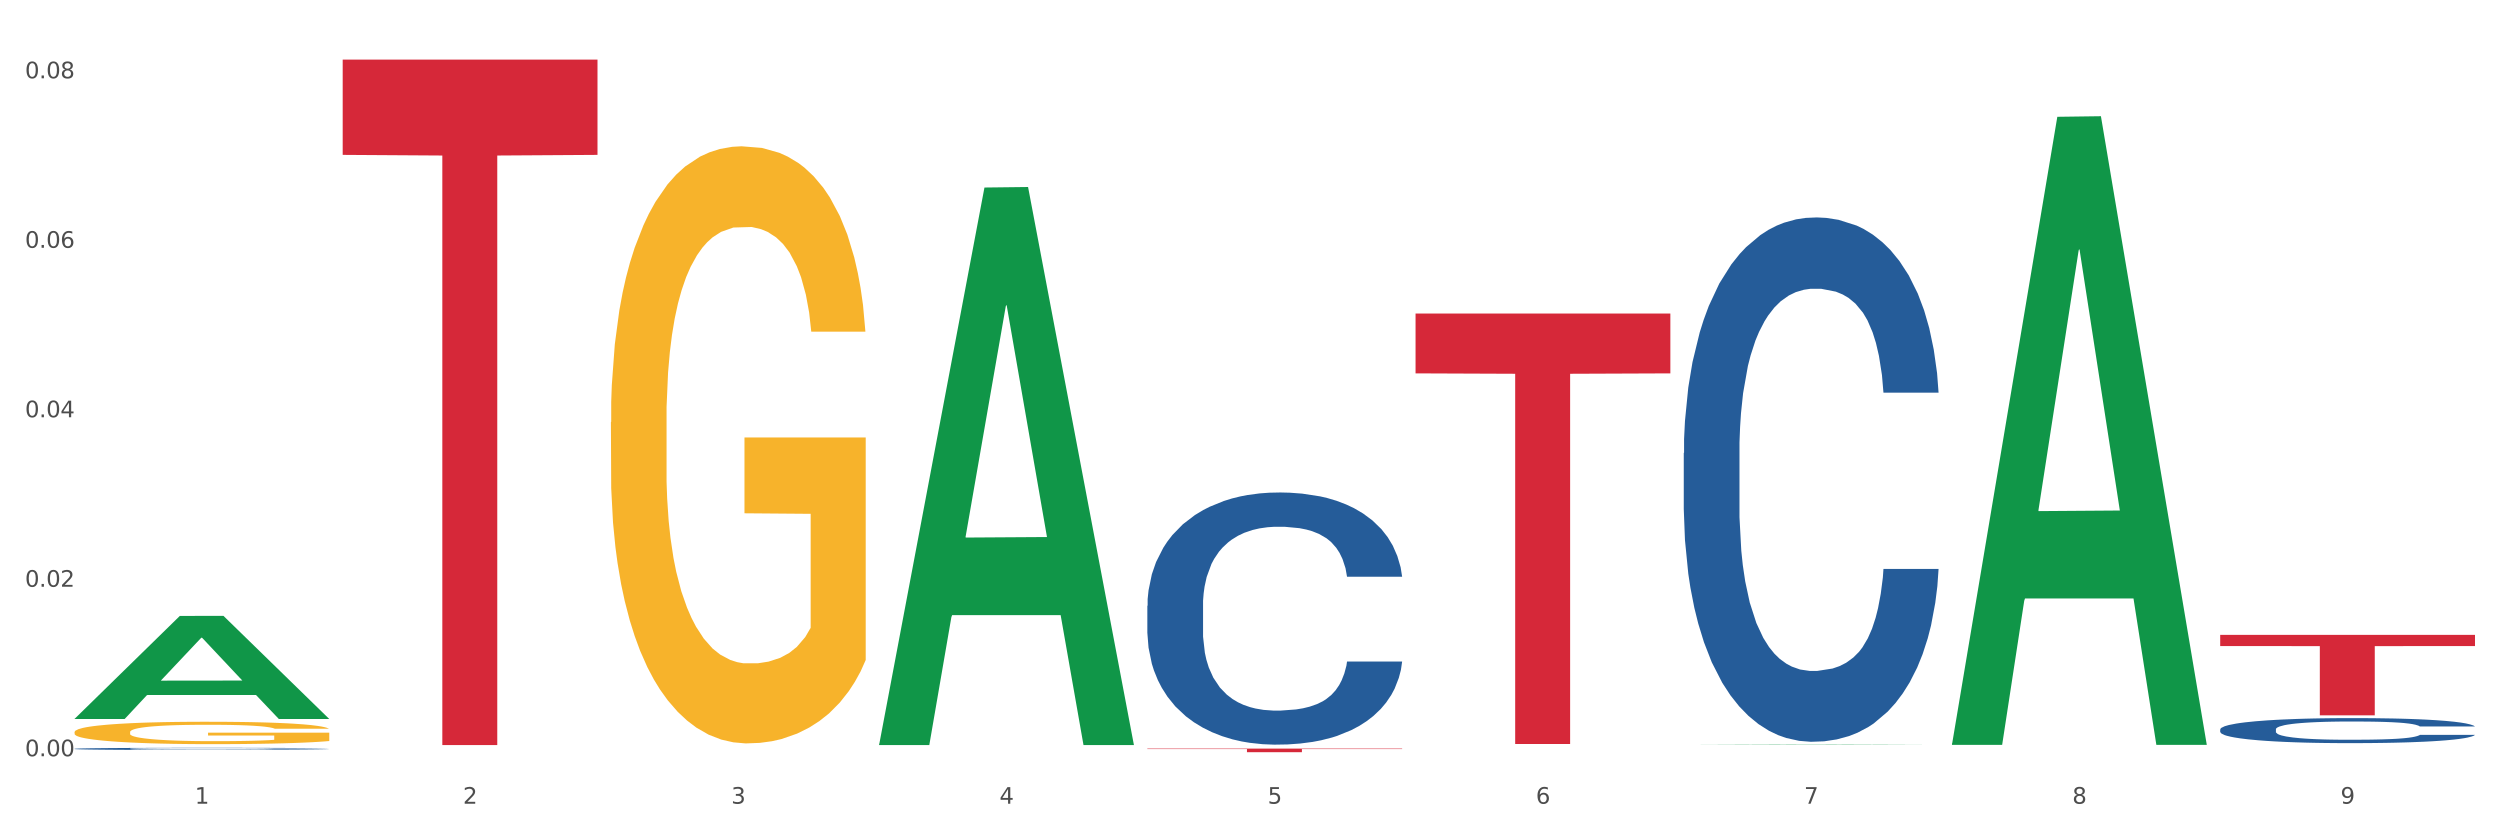<?xml version="1.0" encoding="utf-8" standalone="no"?>
<!DOCTYPE svg PUBLIC "-//W3C//DTD SVG 1.1//EN"
  "http://www.w3.org/Graphics/SVG/1.1/DTD/svg11.dtd">
<svg xmlns:xlink="http://www.w3.org/1999/xlink" width="1080pt" height="360pt" viewBox="0 0 1080 360" xmlns="http://www.w3.org/2000/svg" version="1.1">
 <rect x="0" y="0" width="1080" height="360" fill="#333333" stroke="none"/>
 <defs>
  <style type="text/css">*{stroke-linejoin: round; stroke-linecap: butt}</style>
 </defs>
 <g id="figure_1">
  <g id="patch_1">
   <path d="M 0 360 
L 1080 360 
L 1080 0 
L 0 0 
z
" style="fill: #ffffff; stroke: #ffffff; stroke-linejoin: miter"/>
  </g>
  <g id="axes_1">
   <g id="matplotlib.axis_1">
    <g id="xtick_1">
     <g id="text_1">
      <!-- 1 -->
      <g style="fill: #4d4d4d" transform="translate(84.159 347.204) scale(0.096 -0.096)">
       <defs>
        <path id="DejaVuSans-31" d="M 794 531 
L 1825 531 
L 1825 4091 
L 703 3866 
L 703 4441 
L 1819 4666 
L 2450 4666 
L 2450 531 
L 3481 531 
L 3481 0 
L 794 0 
L 794 531 
z
" transform="scale(0.016)"/>
       </defs>
       <use xlink:href="#DejaVuSans-31"/>
      </g>
     </g>
    </g>
    <g id="xtick_2">
     <g id="text_2">
      <!-- 2 -->
      <g style="fill: #4d4d4d" transform="translate(200.027 347.204) scale(0.096 -0.096)">
       <defs>
        <path id="DejaVuSans-32" d="M 1228 531 
L 3431 531 
L 3431 0 
L 469 0 
L 469 531 
Q 828 903 1448 1529 
Q 2069 2156 2228 2338 
Q 2531 2678 2651 2914 
Q 2772 3150 2772 3378 
Q 2772 3750 2511 3984 
Q 2250 4219 1831 4219 
Q 1534 4219 1204 4116 
Q 875 4013 500 3803 
L 500 4441 
Q 881 4594 1212 4672 
Q 1544 4750 1819 4750 
Q 2544 4750 2975 4387 
Q 3406 4025 3406 3419 
Q 3406 3131 3298 2873 
Q 3191 2616 2906 2266 
Q 2828 2175 2409 1742 
Q 1991 1309 1228 531 
z
" transform="scale(0.016)"/>
       </defs>
       <use xlink:href="#DejaVuSans-32"/>
      </g>
     </g>
    </g>
    <g id="xtick_3">
     <g id="text_3">
      <!-- 3 -->
      <g style="fill: #4d4d4d" transform="translate(315.896 347.204) scale(0.096 -0.096)">
       <defs>
        <path id="DejaVuSans-33" d="M 2597 2516 
Q 3050 2419 3304 2112 
Q 3559 1806 3559 1356 
Q 3559 666 3084 287 
Q 2609 -91 1734 -91 
Q 1441 -91 1130 -33 
Q 819 25 488 141 
L 488 750 
Q 750 597 1062 519 
Q 1375 441 1716 441 
Q 2309 441 2620 675 
Q 2931 909 2931 1356 
Q 2931 1769 2642 2001 
Q 2353 2234 1838 2234 
L 1294 2234 
L 1294 2753 
L 1863 2753 
Q 2328 2753 2575 2939 
Q 2822 3125 2822 3475 
Q 2822 3834 2567 4026 
Q 2313 4219 1838 4219 
Q 1578 4219 1281 4162 
Q 984 4106 628 3988 
L 628 4550 
Q 988 4650 1302 4700 
Q 1616 4750 1894 4750 
Q 2613 4750 3031 4423 
Q 3450 4097 3450 3541 
Q 3450 3153 3228 2886 
Q 3006 2619 2597 2516 
z
" transform="scale(0.016)"/>
       </defs>
       <use xlink:href="#DejaVuSans-33"/>
      </g>
     </g>
    </g>
    <g id="xtick_4">
     <g id="text_4">
      <!-- 4 -->
      <g style="fill: #4d4d4d" transform="translate(431.765 347.204) scale(0.096 -0.096)">
       <defs>
        <path id="DejaVuSans-34" d="M 2419 4116 
L 825 1625 
L 2419 1625 
L 2419 4116 
z
M 2253 4666 
L 3047 4666 
L 3047 1625 
L 3713 1625 
L 3713 1100 
L 3047 1100 
L 3047 0 
L 2419 0 
L 2419 1100 
L 313 1100 
L 313 1709 
L 2253 4666 
z
" transform="scale(0.016)"/>
       </defs>
       <use xlink:href="#DejaVuSans-34"/>
      </g>
     </g>
    </g>
    <g id="xtick_5">
     <g id="text_5">
      <!-- 5 -->
      <g style="fill: #4d4d4d" transform="translate(547.634 347.204) scale(0.096 -0.096)">
       <defs>
        <path id="DejaVuSans-35" d="M 691 4666 
L 3169 4666 
L 3169 4134 
L 1269 4134 
L 1269 2991 
Q 1406 3038 1543 3061 
Q 1681 3084 1819 3084 
Q 2600 3084 3056 2656 
Q 3513 2228 3513 1497 
Q 3513 744 3044 326 
Q 2575 -91 1722 -91 
Q 1428 -91 1123 -41 
Q 819 9 494 109 
L 494 744 
Q 775 591 1075 516 
Q 1375 441 1709 441 
Q 2250 441 2565 725 
Q 2881 1009 2881 1497 
Q 2881 1984 2565 2268 
Q 2250 2553 1709 2553 
Q 1456 2553 1204 2497 
Q 953 2441 691 2322 
L 691 4666 
z
" transform="scale(0.016)"/>
       </defs>
       <use xlink:href="#DejaVuSans-35"/>
      </g>
     </g>
    </g>
    <g id="xtick_6">
     <g id="text_6">
      <!-- 6 -->
      <g style="fill: #4d4d4d" transform="translate(663.502 347.204) scale(0.096 -0.096)">
       <defs>
        <path id="DejaVuSans-36" d="M 2113 2584 
Q 1688 2584 1439 2293 
Q 1191 2003 1191 1497 
Q 1191 994 1439 701 
Q 1688 409 2113 409 
Q 2538 409 2786 701 
Q 3034 994 3034 1497 
Q 3034 2003 2786 2293 
Q 2538 2584 2113 2584 
z
M 3366 4563 
L 3366 3988 
Q 3128 4100 2886 4159 
Q 2644 4219 2406 4219 
Q 1781 4219 1451 3797 
Q 1122 3375 1075 2522 
Q 1259 2794 1537 2939 
Q 1816 3084 2150 3084 
Q 2853 3084 3261 2657 
Q 3669 2231 3669 1497 
Q 3669 778 3244 343 
Q 2819 -91 2113 -91 
Q 1303 -91 875 529 
Q 447 1150 447 2328 
Q 447 3434 972 4092 
Q 1497 4750 2381 4750 
Q 2619 4750 2861 4703 
Q 3103 4656 3366 4563 
z
" transform="scale(0.016)"/>
       </defs>
       <use xlink:href="#DejaVuSans-36"/>
      </g>
     </g>
    </g>
    <g id="xtick_7">
     <g id="text_7">
      <!-- 7 -->
      <g style="fill: #4d4d4d" transform="translate(779.371 347.204) scale(0.096 -0.096)">
       <defs>
        <path id="DejaVuSans-37" d="M 525 4666 
L 3525 4666 
L 3525 4397 
L 1831 0 
L 1172 0 
L 2766 4134 
L 525 4134 
L 525 4666 
z
" transform="scale(0.016)"/>
       </defs>
       <use xlink:href="#DejaVuSans-37"/>
      </g>
     </g>
    </g>
    <g id="xtick_8">
     <g id="text_8">
      <!-- 8 -->
      <g style="fill: #4d4d4d" transform="translate(895.24 347.204) scale(0.096 -0.096)">
       <defs>
        <path id="DejaVuSans-38" d="M 2034 2216 
Q 1584 2216 1326 1975 
Q 1069 1734 1069 1313 
Q 1069 891 1326 650 
Q 1584 409 2034 409 
Q 2484 409 2743 651 
Q 3003 894 3003 1313 
Q 3003 1734 2745 1975 
Q 2488 2216 2034 2216 
z
M 1403 2484 
Q 997 2584 770 2862 
Q 544 3141 544 3541 
Q 544 4100 942 4425 
Q 1341 4750 2034 4750 
Q 2731 4750 3128 4425 
Q 3525 4100 3525 3541 
Q 3525 3141 3298 2862 
Q 3072 2584 2669 2484 
Q 3125 2378 3379 2068 
Q 3634 1759 3634 1313 
Q 3634 634 3220 271 
Q 2806 -91 2034 -91 
Q 1263 -91 848 271 
Q 434 634 434 1313 
Q 434 1759 690 2068 
Q 947 2378 1403 2484 
z
M 1172 3481 
Q 1172 3119 1398 2916 
Q 1625 2713 2034 2713 
Q 2441 2713 2670 2916 
Q 2900 3119 2900 3481 
Q 2900 3844 2670 4047 
Q 2441 4250 2034 4250 
Q 1625 4250 1398 4047 
Q 1172 3844 1172 3481 
z
" transform="scale(0.016)"/>
       </defs>
       <use xlink:href="#DejaVuSans-38"/>
      </g>
     </g>
    </g>
    <g id="xtick_9">
     <g id="text_9">
      <!-- 9 -->
      <g style="fill: #4d4d4d" transform="translate(1011.108 347.204) scale(0.096 -0.096)">
       <defs>
        <path id="DejaVuSans-39" d="M 703 97 
L 703 672 
Q 941 559 1184 500 
Q 1428 441 1663 441 
Q 2288 441 2617 861 
Q 2947 1281 2994 2138 
Q 2813 1869 2534 1725 
Q 2256 1581 1919 1581 
Q 1219 1581 811 2004 
Q 403 2428 403 3163 
Q 403 3881 828 4315 
Q 1253 4750 1959 4750 
Q 2769 4750 3195 4129 
Q 3622 3509 3622 2328 
Q 3622 1225 3098 567 
Q 2575 -91 1691 -91 
Q 1453 -91 1209 -44 
Q 966 3 703 97 
z
M 1959 2075 
Q 2384 2075 2632 2365 
Q 2881 2656 2881 3163 
Q 2881 3666 2632 3958 
Q 2384 4250 1959 4250 
Q 1534 4250 1286 3958 
Q 1038 3666 1038 3163 
Q 1038 2656 1286 2365 
Q 1534 2075 1959 2075 
z
" transform="scale(0.016)"/>
       </defs>
       <use xlink:href="#DejaVuSans-39"/>
      </g>
     </g>
    </g>
    <g id="xtick_10"/>
    <g id="xtick_11"/>
    <g id="xtick_12"/>
    <g id="xtick_13"/>
    <g id="xtick_14"/>
    <g id="xtick_15"/>
    <g id="xtick_16"/>
    <g id="xtick_17"/>
   </g>
   <g id="matplotlib.axis_2">
    <g id="ytick_1">
     <g id="text_10">
      <!-- 0.00 -->
      <g style="fill: #4d4d4d" transform="translate(10.8 326.7) scale(0.096 -0.096)">
       <defs>
        <path id="DejaVuSans-30" d="M 2034 4250 
Q 1547 4250 1301 3770 
Q 1056 3291 1056 2328 
Q 1056 1369 1301 889 
Q 1547 409 2034 409 
Q 2525 409 2770 889 
Q 3016 1369 3016 2328 
Q 3016 3291 2770 3770 
Q 2525 4250 2034 4250 
z
M 2034 4750 
Q 2819 4750 3233 4129 
Q 3647 3509 3647 2328 
Q 3647 1150 3233 529 
Q 2819 -91 2034 -91 
Q 1250 -91 836 529 
Q 422 1150 422 2328 
Q 422 3509 836 4129 
Q 1250 4750 2034 4750 
z
" transform="scale(0.016)"/>
        <path id="DejaVuSans-2e" d="M 684 794 
L 1344 794 
L 1344 0 
L 684 0 
L 684 794 
z
" transform="scale(0.016)"/>
       </defs>
       <use xlink:href="#DejaVuSans-30"/>
       <use xlink:href="#DejaVuSans-2e" transform="translate(63.623 0)"/>
       <use xlink:href="#DejaVuSans-30" transform="translate(95.41 0)"/>
       <use xlink:href="#DejaVuSans-30" transform="translate(159.033 0)"/>
      </g>
     </g>
    </g>
    <g id="ytick_2">
     <g id="text_11">
      <!-- 0.02 -->
      <g style="fill: #4d4d4d" transform="translate(10.8 253.481) scale(0.096 -0.096)">
       <use xlink:href="#DejaVuSans-30"/>
       <use xlink:href="#DejaVuSans-2e" transform="translate(63.623 0)"/>
       <use xlink:href="#DejaVuSans-30" transform="translate(95.41 0)"/>
       <use xlink:href="#DejaVuSans-32" transform="translate(159.033 0)"/>
      </g>
     </g>
    </g>
    <g id="ytick_3">
     <g id="text_12">
      <!-- 0.04 -->
      <g style="fill: #4d4d4d" transform="translate(10.8 180.263) scale(0.096 -0.096)">
       <use xlink:href="#DejaVuSans-30"/>
       <use xlink:href="#DejaVuSans-2e" transform="translate(63.623 0)"/>
       <use xlink:href="#DejaVuSans-30" transform="translate(95.41 0)"/>
       <use xlink:href="#DejaVuSans-34" transform="translate(159.033 0)"/>
      </g>
     </g>
    </g>
    <g id="ytick_4">
     <g id="text_13">
      <!-- 0.06 -->
      <g style="fill: #4d4d4d" transform="translate(10.8 107.045) scale(0.096 -0.096)">
       <use xlink:href="#DejaVuSans-30"/>
       <use xlink:href="#DejaVuSans-2e" transform="translate(63.623 0)"/>
       <use xlink:href="#DejaVuSans-30" transform="translate(95.41 0)"/>
       <use xlink:href="#DejaVuSans-36" transform="translate(159.033 0)"/>
      </g>
     </g>
    </g>
    <g id="ytick_5">
     <g id="text_14">
      <!-- 0.08 -->
      <g style="fill: #4d4d4d" transform="translate(10.8 33.826) scale(0.096 -0.096)">
       <use xlink:href="#DejaVuSans-30"/>
       <use xlink:href="#DejaVuSans-2e" transform="translate(63.623 0)"/>
       <use xlink:href="#DejaVuSans-30" transform="translate(95.41 0)"/>
       <use xlink:href="#DejaVuSans-38" transform="translate(159.033 0)"/>
      </g>
     </g>
    </g>
    <g id="ytick_6"/>
    <g id="ytick_7"/>
    <g id="ytick_8"/>
    <g id="ytick_9"/>
   </g>
   <g id="PolyCollection_1">
    <path d="M 32.175 310.525 
L 32.288 310.483 
L 77.68 266.083 
L 96.518 266.041 
L 142.25 310.609 
L 120.462 310.609 
L 110.589 300.23 
L 63.722 300.23 
L 63.382 300.398 
L 53.85 310.609 
L 32.175 310.609 
L 32.175 310.525 
L 69.623 294.037 
L 104.689 293.995 
L 87.326 275.54 
L 87.099 275.457 
L 86.872 275.582 
L 69.51 293.995 
L 69.623 294.037 
L 32.175 310.525 
z
" clip-path="url(#p250d34c890)" style="fill: #109648"/>
    <path d="M 379.781 321.41 
L 379.895 321.184 
L 425.286 81.012 
L 444.124 80.786 
L 489.856 321.863 
L 468.068 321.863 
L 458.196 265.725 
L 411.328 265.725 
L 410.988 266.63 
L 401.456 321.863 
L 379.781 321.863 
L 379.781 321.41 
L 417.229 232.223 
L 452.295 231.997 
L 434.932 132.17 
L 434.705 131.718 
L 434.478 132.397 
L 417.116 231.997 
L 417.229 232.223 
L 379.781 321.41 
z
" clip-path="url(#p250d34c890)" style="fill: #109648"/>
    <path d="M 727.387 321.824 
L 727.501 321.824 
L 772.893 321.647 
L 791.73 321.646 
L 837.463 321.824 
L 815.674 321.824 
L 805.802 321.783 
L 758.935 321.783 
L 758.594 321.784 
L 749.062 321.824 
L 727.387 321.824 
L 727.387 321.824 
L 764.836 321.758 
L 799.901 321.758 
L 782.538 321.684 
L 782.311 321.684 
L 782.084 321.685 
L 764.722 321.758 
L 764.836 321.758 
L 727.387 321.824 
z
" clip-path="url(#p250d34c890)" style="fill: #109648"/>
    <path d="M 843.256 321.268 
L 843.369 321.013 
L 888.761 50.456 
L 907.599 50.201 
L 953.331 321.778 
L 931.543 321.778 
L 921.67 258.537 
L 874.803 258.537 
L 874.463 259.557 
L 864.931 321.778 
L 843.256 321.778 
L 843.256 321.268 
L 880.704 220.797 
L 915.77 220.542 
L 898.407 108.086 
L 898.18 107.576 
L 897.953 108.341 
L 880.591 220.542 
L 880.704 220.797 
L 843.256 321.268 
z
" clip-path="url(#p250d34c890)" style="fill: #109648"/>
    <path d="M 32.175 316.27 
L 32.305 316.261 
L 32.305 315.943 
L 32.565 315.669 
L 33.864 315.006 
L 35.814 314.458 
L 37.243 314.166 
L 38.673 313.928 
L 40.362 313.689 
L 42.442 313.442 
L 46.211 313.079 
L 48.55 312.894 
L 51.409 312.699 
L 56.607 312.416 
L 60.376 312.257 
L 64.275 312.125 
L 70.643 311.966 
L 74.802 311.895 
L 79.22 311.842 
L 84.548 311.807 
L 88.577 311.798 
L 97.414 311.824 
L 104.952 311.904 
L 108.591 311.966 
L 113.269 312.072 
L 115.739 312.142 
L 119.767 312.284 
L 123.926 312.469 
L 126.785 312.629 
L 131.074 312.929 
L 134.323 313.229 
L 137.312 313.601 
L 138.871 313.857 
L 140.041 314.096 
L 141.081 314.37 
L 142.12 314.803 
L 118.728 314.803 
L 117.818 314.493 
L 116.388 314.202 
L 114.309 313.919 
L 112.49 313.742 
L 109.371 313.521 
L 106.512 313.38 
L 103.522 313.274 
L 99.884 313.185 
L 97.025 313.141 
L 92.996 313.106 
L 85.068 313.115 
L 79.74 313.185 
L 76.101 313.274 
L 73.762 313.353 
L 71.683 313.442 
L 69.343 313.565 
L 66.614 313.751 
L 64.665 313.919 
L 62.715 314.131 
L 61.156 314.343 
L 59.726 314.59 
L 58.557 314.856 
L 57.647 315.13 
L 56.867 315.465 
L 56.217 316.022 
L 56.217 317.233 
L 56.477 317.507 
L 57.127 317.869 
L 57.907 318.143 
L 59.206 318.47 
L 60.376 318.691 
L 62.585 319.009 
L 65.055 319.274 
L 67.004 319.442 
L 68.953 319.584 
L 72.332 319.778 
L 76.101 319.937 
L 79.35 320.034 
L 83.769 320.123 
L 86.758 320.158 
L 89.357 320.176 
L 95.725 320.176 
L 100.274 320.149 
L 105.342 320.087 
L 109.241 320.008 
L 112.49 319.911 
L 116.129 319.752 
L 118.468 319.601 
L 118.468 317.754 
L 89.877 317.746 
L 89.877 316.517 
L 142.25 316.517 
L 142.25 320.123 
L 140.041 320.308 
L 137.572 320.476 
L 134.973 320.627 
L 131.074 320.812 
L 126.395 320.989 
L 122.237 321.113 
L 117.818 321.219 
L 112.62 321.316 
L 105.862 321.404 
L 101.703 321.44 
L 96.505 321.466 
L 90.397 321.475 
L 85.068 321.457 
L 79.87 321.413 
L 74.412 321.334 
L 69.083 321.219 
L 65.055 321.104 
L 61.026 320.962 
L 56.737 320.777 
L 53.358 320.6 
L 50.759 320.441 
L 47.9 320.238 
L 44.781 319.973 
L 42.442 319.734 
L 40.362 319.487 
L 38.153 319.168 
L 36.594 318.894 
L 35.034 318.55 
L 34.124 318.293 
L 33.085 317.896 
L 32.305 317.339 
L 32.175 316.27 
z
" clip-path="url(#p250d34c890)" style="fill: #f7b32b"/>
    <path d="M 727.387 195.711 
L 727.517 195.504 
L 727.517 189.711 
L 727.908 181.85 
L 729.339 167.368 
L 731.161 156.404 
L 734.283 143.578 
L 735.975 138.199 
L 738.187 132.199 
L 742.741 122.476 
L 747.945 114.201 
L 751.588 109.65 
L 754.321 106.754 
L 760.436 101.582 
L 763.949 99.306 
L 767.592 97.444 
L 770.715 96.203 
L 775.919 94.755 
L 780.083 94.134 
L 784.897 93.927 
L 788.931 94.134 
L 794.265 94.962 
L 802.072 97.444 
L 805.065 98.892 
L 809.098 101.375 
L 813.262 104.685 
L 816.645 107.995 
L 820.548 112.753 
L 824.581 118.959 
L 828.485 126.821 
L 831.217 134.061 
L 833.429 141.716 
L 835.381 151.025 
L 836.812 161.162 
L 837.463 169.644 
L 813.652 169.644 
L 813.001 161.99 
L 811.7 153.715 
L 810.399 148.129 
L 808.968 143.578 
L 806.756 138.406 
L 804.804 135.096 
L 801.551 131.165 
L 798.559 128.682 
L 796.087 127.234 
L 793.094 125.993 
L 786.719 124.752 
L 782.165 124.752 
L 779.302 125.166 
L 775.789 126.2 
L 772.797 127.648 
L 769.284 130.131 
L 766.551 132.82 
L 763.819 136.337 
L 762.257 138.819 
L 759.915 143.371 
L 758.354 147.095 
L 756.272 153.508 
L 755.101 158.059 
L 753.019 169.851 
L 752.109 178.54 
L 751.718 184.539 
L 751.458 191.159 
L 751.458 223.432 
L 752.239 237.913 
L 752.889 244.12 
L 753.93 251.154 
L 755.882 260.256 
L 758.744 269.152 
L 761.737 275.565 
L 764.209 279.496 
L 766.551 282.392 
L 768.893 284.668 
L 771.756 286.736 
L 774.098 287.978 
L 777.611 289.219 
L 781.774 289.839 
L 785.027 289.839 
L 791.663 288.805 
L 794.656 287.771 
L 797.518 286.323 
L 800.641 284.047 
L 803.113 281.564 
L 804.544 279.703 
L 806.886 275.772 
L 808.708 271.634 
L 810.269 266.876 
L 811.31 262.739 
L 812.481 256.532 
L 813.392 249.499 
L 813.652 245.775 
L 837.463 245.775 
L 836.942 253.222 
L 836.031 260.463 
L 834.21 270.186 
L 832.779 275.772 
L 830.567 282.599 
L 828.225 288.391 
L 824.972 294.805 
L 821.979 299.563 
L 818.856 303.7 
L 815.474 307.424 
L 809.358 312.596 
L 807.146 314.044 
L 802.462 316.527 
L 798.819 317.975 
L 793.485 319.423 
L 788.02 320.25 
L 782.295 320.457 
L 777.22 320.043 
L 771.626 318.802 
L 768.113 317.561 
L 764.209 315.699 
L 759.655 312.803 
L 755.362 309.286 
L 751.328 305.148 
L 747.555 300.39 
L 744.042 295.011 
L 739.488 286.116 
L 736.105 277.427 
L 733.633 269.359 
L 731.941 262.532 
L 730.25 253.843 
L 729.339 247.844 
L 727.908 233.362 
L 727.387 219.915 
L 727.387 195.711 
z
" clip-path="url(#p250d34c890)" style="fill: #255c99"/>
    <path d="M 495.65 261.699 
L 495.78 261.6 
L 495.78 258.814 
L 496.17 255.033 
L 497.602 248.069 
L 499.423 242.795 
L 502.546 236.627 
L 504.237 234.04 
L 506.449 231.154 
L 511.003 226.478 
L 516.208 222.498 
L 519.851 220.309 
L 522.583 218.916 
L 528.698 216.429 
L 532.212 215.335 
L 535.855 214.439 
L 538.977 213.842 
L 544.182 213.146 
L 548.345 212.847 
L 553.16 212.748 
L 557.193 212.847 
L 562.528 213.245 
L 570.335 214.439 
L 573.327 215.136 
L 577.361 216.33 
L 581.524 217.921 
L 584.907 219.513 
L 588.81 221.802 
L 592.844 224.787 
L 596.747 228.567 
L 599.48 232.05 
L 601.692 235.731 
L 603.643 240.208 
L 605.075 245.084 
L 605.725 249.163 
L 581.915 249.163 
L 581.264 245.482 
L 579.963 241.502 
L 578.662 238.815 
L 577.23 236.627 
L 575.019 234.139 
L 573.067 232.547 
L 569.814 230.657 
L 566.821 229.463 
L 564.349 228.766 
L 561.357 228.169 
L 554.981 227.573 
L 550.427 227.573 
L 547.565 227.771 
L 544.052 228.269 
L 541.059 228.965 
L 537.546 230.159 
L 534.814 231.453 
L 532.081 233.144 
L 530.52 234.338 
L 528.178 236.527 
L 526.617 238.318 
L 524.535 241.402 
L 523.364 243.591 
L 521.282 249.263 
L 520.371 253.441 
L 519.981 256.327 
L 519.721 259.511 
L 519.721 275.032 
L 520.501 281.997 
L 521.152 284.981 
L 522.193 288.364 
L 524.145 292.742 
L 527.007 297.02 
L 530 300.105 
L 532.472 301.995 
L 534.814 303.388 
L 537.156 304.482 
L 540.018 305.477 
L 542.36 306.074 
L 545.873 306.671 
L 550.037 306.97 
L 553.29 306.97 
L 559.925 306.472 
L 562.918 305.975 
L 565.781 305.278 
L 568.903 304.184 
L 571.375 302.99 
L 572.807 302.095 
L 575.149 300.204 
L 576.97 298.214 
L 578.532 295.926 
L 579.573 293.936 
L 580.744 290.951 
L 581.654 287.568 
L 581.915 285.777 
L 605.725 285.777 
L 605.205 289.359 
L 604.294 292.842 
L 602.472 297.518 
L 601.041 300.204 
L 598.829 303.488 
L 596.487 306.273 
L 593.234 309.358 
L 590.242 311.646 
L 587.119 313.636 
L 583.736 315.427 
L 577.621 317.914 
L 575.409 318.611 
L 570.725 319.805 
L 567.082 320.501 
L 561.747 321.198 
L 556.282 321.596 
L 550.557 321.695 
L 545.483 321.496 
L 539.888 320.899 
L 536.375 320.302 
L 532.472 319.407 
L 527.918 318.014 
L 523.624 316.322 
L 519.591 314.333 
L 515.817 312.044 
L 512.304 309.457 
L 507.75 305.179 
L 504.367 301 
L 501.895 297.12 
L 500.204 293.836 
L 498.512 289.658 
L 497.602 286.772 
L 496.17 279.808 
L 495.65 273.34 
L 495.65 261.699 
z
" clip-path="url(#p250d34c890)" style="fill: #255c99"/>
    <path d="M 32.175 323.48 
L 32.305 323.48 
L 32.305 323.455 
L 32.695 323.422 
L 34.127 323.361 
L 35.948 323.315 
L 39.071 323.261 
L 40.762 323.239 
L 42.974 323.213 
L 47.528 323.172 
L 52.733 323.138 
L 56.376 323.118 
L 59.108 323.106 
L 65.224 323.085 
L 68.737 323.075 
L 72.38 323.067 
L 75.503 323.062 
L 80.707 323.056 
L 84.871 323.053 
L 89.685 323.052 
L 93.718 323.053 
L 99.053 323.057 
L 106.86 323.067 
L 109.852 323.073 
L 113.886 323.084 
L 118.049 323.098 
L 121.432 323.112 
L 125.336 323.132 
L 129.369 323.158 
L 133.273 323.191 
L 136.005 323.221 
L 138.217 323.253 
L 140.168 323.292 
L 141.6 323.335 
L 142.25 323.371 
L 118.44 323.371 
L 117.789 323.339 
L 116.488 323.304 
L 115.187 323.28 
L 113.756 323.261 
L 111.544 323.239 
L 109.592 323.225 
L 106.339 323.209 
L 103.347 323.199 
L 100.874 323.192 
L 97.882 323.187 
L 91.506 323.182 
L 86.952 323.182 
L 84.09 323.184 
L 80.577 323.188 
L 77.584 323.194 
L 74.071 323.205 
L 71.339 323.216 
L 68.607 323.231 
L 67.045 323.241 
L 64.703 323.26 
L 63.142 323.276 
L 61.06 323.303 
L 59.889 323.322 
L 57.807 323.372 
L 56.896 323.408 
L 56.506 323.433 
L 56.246 323.461 
L 56.246 323.597 
L 57.027 323.658 
L 57.677 323.684 
L 58.718 323.714 
L 60.67 323.752 
L 63.532 323.789 
L 66.525 323.816 
L 68.997 323.833 
L 71.339 323.845 
L 73.681 323.855 
L 76.543 323.863 
L 78.885 323.869 
L 82.398 323.874 
L 86.562 323.876 
L 89.815 323.876 
L 96.451 323.872 
L 99.443 323.868 
L 102.306 323.862 
L 105.428 323.852 
L 107.901 323.842 
L 109.332 323.834 
L 111.674 323.817 
L 113.495 323.8 
L 115.057 323.78 
L 116.098 323.762 
L 117.269 323.736 
L 118.179 323.707 
L 118.44 323.691 
L 142.25 323.691 
L 141.73 323.722 
L 140.819 323.753 
L 138.997 323.794 
L 137.566 323.817 
L 135.354 323.846 
L 133.012 323.87 
L 129.759 323.897 
L 126.767 323.917 
L 123.644 323.935 
L 120.261 323.95 
L 114.146 323.972 
L 111.934 323.978 
L 107.25 323.989 
L 103.607 323.995 
L 98.272 324.001 
L 92.807 324.004 
L 87.083 324.005 
L 82.008 324.003 
L 76.413 323.998 
L 72.9 323.993 
L 68.997 323.985 
L 64.443 323.973 
L 60.149 323.958 
L 56.116 323.941 
L 52.342 323.921 
L 48.829 323.898 
L 44.275 323.861 
L 40.893 323.824 
L 38.42 323.79 
L 36.729 323.761 
L 35.037 323.725 
L 34.127 323.7 
L 32.695 323.639 
L 32.175 323.582 
L 32.175 323.48 
z
" clip-path="url(#p250d34c890)" style="fill: #255c99"/>
    <path d="M 263.912 182.398 
L 264.042 182.162 
L 264.042 173.681 
L 264.302 166.378 
L 265.602 148.709 
L 267.551 134.103 
L 268.981 126.329 
L 270.41 119.968 
L 272.1 113.607 
L 274.179 107.011 
L 277.948 97.352 
L 280.287 92.404 
L 283.146 87.222 
L 288.345 79.683 
L 292.114 75.442 
L 296.012 71.909 
L 302.38 67.668 
L 306.539 65.783 
L 310.958 64.37 
L 316.286 63.427 
L 320.315 63.192 
L 329.152 63.899 
L 336.689 66.019 
L 340.328 67.668 
L 345.007 70.495 
L 347.476 72.38 
L 351.505 76.149 
L 355.663 81.096 
L 358.523 85.337 
L 362.811 93.347 
L 366.06 101.357 
L 369.049 111.251 
L 370.609 118.083 
L 371.778 124.444 
L 372.818 131.747 
L 373.858 143.291 
L 350.465 143.291 
L 349.555 135.045 
L 348.126 127.271 
L 346.047 119.732 
L 344.227 115.021 
L 341.108 109.131 
L 338.249 105.362 
L 335.26 102.535 
L 331.621 100.179 
L 328.762 99.001 
L 324.733 98.058 
L 316.806 98.294 
L 311.477 100.179 
L 307.839 102.535 
L 305.499 104.655 
L 303.42 107.011 
L 301.081 110.309 
L 298.352 115.256 
L 296.402 119.732 
L 294.453 125.386 
L 292.893 131.04 
L 291.464 137.637 
L 290.294 144.704 
L 289.384 152.007 
L 288.605 160.96 
L 287.955 175.802 
L 287.955 208.077 
L 288.215 215.38 
L 288.865 225.039 
L 289.644 232.342 
L 290.944 241.059 
L 292.114 246.948 
L 294.323 255.429 
L 296.792 262.497 
L 298.741 266.973 
L 300.691 270.742 
L 304.07 275.925 
L 307.839 280.166 
L 311.088 282.757 
L 315.506 285.113 
L 318.495 286.055 
L 321.094 286.527 
L 327.462 286.527 
L 332.011 285.82 
L 337.079 284.171 
L 340.978 282.05 
L 344.227 279.459 
L 347.866 275.218 
L 350.205 271.214 
L 350.205 221.976 
L 321.614 221.741 
L 321.614 188.994 
L 373.988 188.994 
L 373.988 285.113 
L 371.778 290.06 
L 369.309 294.536 
L 366.71 298.541 
L 362.811 303.489 
L 358.133 308.2 
L 353.974 311.499 
L 349.555 314.326 
L 344.357 316.917 
L 337.599 319.273 
L 333.44 320.215 
L 328.242 320.922 
L 322.134 321.158 
L 316.806 320.686 
L 311.607 319.508 
L 306.149 317.388 
L 300.821 314.326 
L 296.792 311.263 
L 292.763 307.494 
L 288.475 302.546 
L 285.096 297.835 
L 282.497 293.594 
L 279.637 288.176 
L 276.518 281.108 
L 274.179 274.747 
L 272.1 268.151 
L 269.891 259.67 
L 268.331 252.367 
L 266.772 243.179 
L 265.862 236.347 
L 264.822 225.746 
L 264.042 210.904 
L 263.912 182.398 
z
" clip-path="url(#p250d34c890)" style="fill: #f7b32b"/>
    <path d="M 959.125 315.081 
L 959.255 315.071 
L 959.255 314.794 
L 959.645 314.419 
L 961.076 313.727 
L 962.898 313.204 
L 966.021 312.591 
L 967.712 312.334 
L 969.924 312.048 
L 974.478 311.584 
L 979.683 311.189 
L 983.326 310.971 
L 986.058 310.833 
L 992.173 310.586 
L 995.686 310.477 
L 999.33 310.389 
L 1002.452 310.329 
L 1007.657 310.26 
L 1011.82 310.23 
L 1016.635 310.221 
L 1020.668 310.23 
L 1026.003 310.27 
L 1033.809 310.389 
L 1036.802 310.458 
L 1040.835 310.576 
L 1044.999 310.734 
L 1048.382 310.892 
L 1052.285 311.119 
L 1056.319 311.416 
L 1060.222 311.791 
L 1062.955 312.137 
L 1065.167 312.502 
L 1067.118 312.947 
L 1068.549 313.431 
L 1069.2 313.836 
L 1045.389 313.836 
L 1044.739 313.47 
L 1043.438 313.075 
L 1042.137 312.809 
L 1040.705 312.591 
L 1038.493 312.344 
L 1036.542 312.186 
L 1033.289 311.999 
L 1030.296 311.88 
L 1027.824 311.811 
L 1024.832 311.752 
L 1018.456 311.692 
L 1013.902 311.692 
L 1011.04 311.712 
L 1007.527 311.762 
L 1004.534 311.831 
L 1001.021 311.949 
L 998.289 312.078 
L 995.556 312.246 
L 993.995 312.364 
L 991.653 312.581 
L 990.092 312.759 
L 988.01 313.065 
L 986.839 313.283 
L 984.757 313.846 
L 983.846 314.261 
L 983.456 314.547 
L 983.196 314.863 
L 983.196 316.404 
L 983.976 317.096 
L 984.627 317.392 
L 985.668 317.728 
L 987.619 318.163 
L 990.482 318.587 
L 993.474 318.894 
L 995.947 319.081 
L 998.289 319.219 
L 1000.631 319.328 
L 1003.493 319.427 
L 1005.835 319.486 
L 1009.348 319.545 
L 1013.512 319.575 
L 1016.765 319.575 
L 1023.4 319.526 
L 1026.393 319.476 
L 1029.255 319.407 
L 1032.378 319.299 
L 1034.85 319.18 
L 1036.282 319.091 
L 1038.624 318.903 
L 1040.445 318.706 
L 1042.006 318.479 
L 1043.047 318.281 
L 1044.218 317.985 
L 1045.129 317.649 
L 1045.389 317.471 
L 1069.2 317.471 
L 1068.68 317.827 
L 1067.769 318.172 
L 1065.947 318.637 
L 1064.516 318.903 
L 1062.304 319.229 
L 1059.962 319.506 
L 1056.709 319.812 
L 1053.717 320.039 
L 1050.594 320.237 
L 1047.211 320.415 
L 1041.096 320.662 
L 1038.884 320.731 
L 1034.2 320.849 
L 1030.557 320.919 
L 1025.222 320.988 
L 1019.757 321.027 
L 1014.032 321.037 
L 1008.958 321.017 
L 1003.363 320.958 
L 999.85 320.899 
L 995.947 320.81 
L 991.393 320.672 
L 987.099 320.504 
L 983.065 320.306 
L 979.292 320.079 
L 975.779 319.822 
L 971.225 319.397 
L 967.842 318.982 
L 965.37 318.597 
L 963.679 318.271 
L 961.987 317.856 
L 961.076 317.57 
L 959.645 316.878 
L 959.125 316.236 
L 959.125 315.081 
z
" clip-path="url(#p250d34c890)" style="fill: #255c99"/>
    <path d="M 959.125 274.26 
L 1069.2 274.26 
L 1069.2 279.092 
L 1025.9 279.125 
L 1025.9 309.031 
L 1002.164 309.031 
L 1002.164 279.125 
L 959.125 279.092 
L 959.125 274.293 
L 959.125 274.26 
z
" clip-path="url(#p250d34c890)" style="fill: #d62839"/>
    <path d="M 611.519 135.457 
L 721.594 135.457 
L 721.594 161.297 
L 678.294 161.471 
L 678.294 321.401 
L 654.557 321.401 
L 654.557 161.471 
L 611.519 161.297 
L 611.519 135.631 
L 611.519 135.457 
z
" clip-path="url(#p250d34c890)" style="fill: #d62839"/>
    <path d="M 495.65 323.391 
L 605.725 323.391 
L 605.725 323.607 
L 562.425 323.609 
L 562.425 324.95 
L 538.689 324.95 
L 538.689 323.609 
L 495.65 323.607 
L 495.65 323.392 
L 495.65 323.391 
z
" clip-path="url(#p250d34c890)" style="fill: #d62839"/>
    <path d="M 148.044 25.759 
L 258.119 25.759 
L 258.119 66.908 
L 214.819 67.186 
L 214.819 321.859 
L 191.083 321.859 
L 191.083 67.186 
L 148.044 66.908 
L 148.044 26.038 
L 148.044 25.759 
z
" clip-path="url(#p250d34c890)" style="fill: #d62839"/>
   </g>
  </g>
 </g>
 <defs>
  <clipPath id="p250d34c890">
   <rect x="32.175" y="10.8" width="1037.025" height="329.109"/>
  </clipPath>
 </defs>
</svg>
